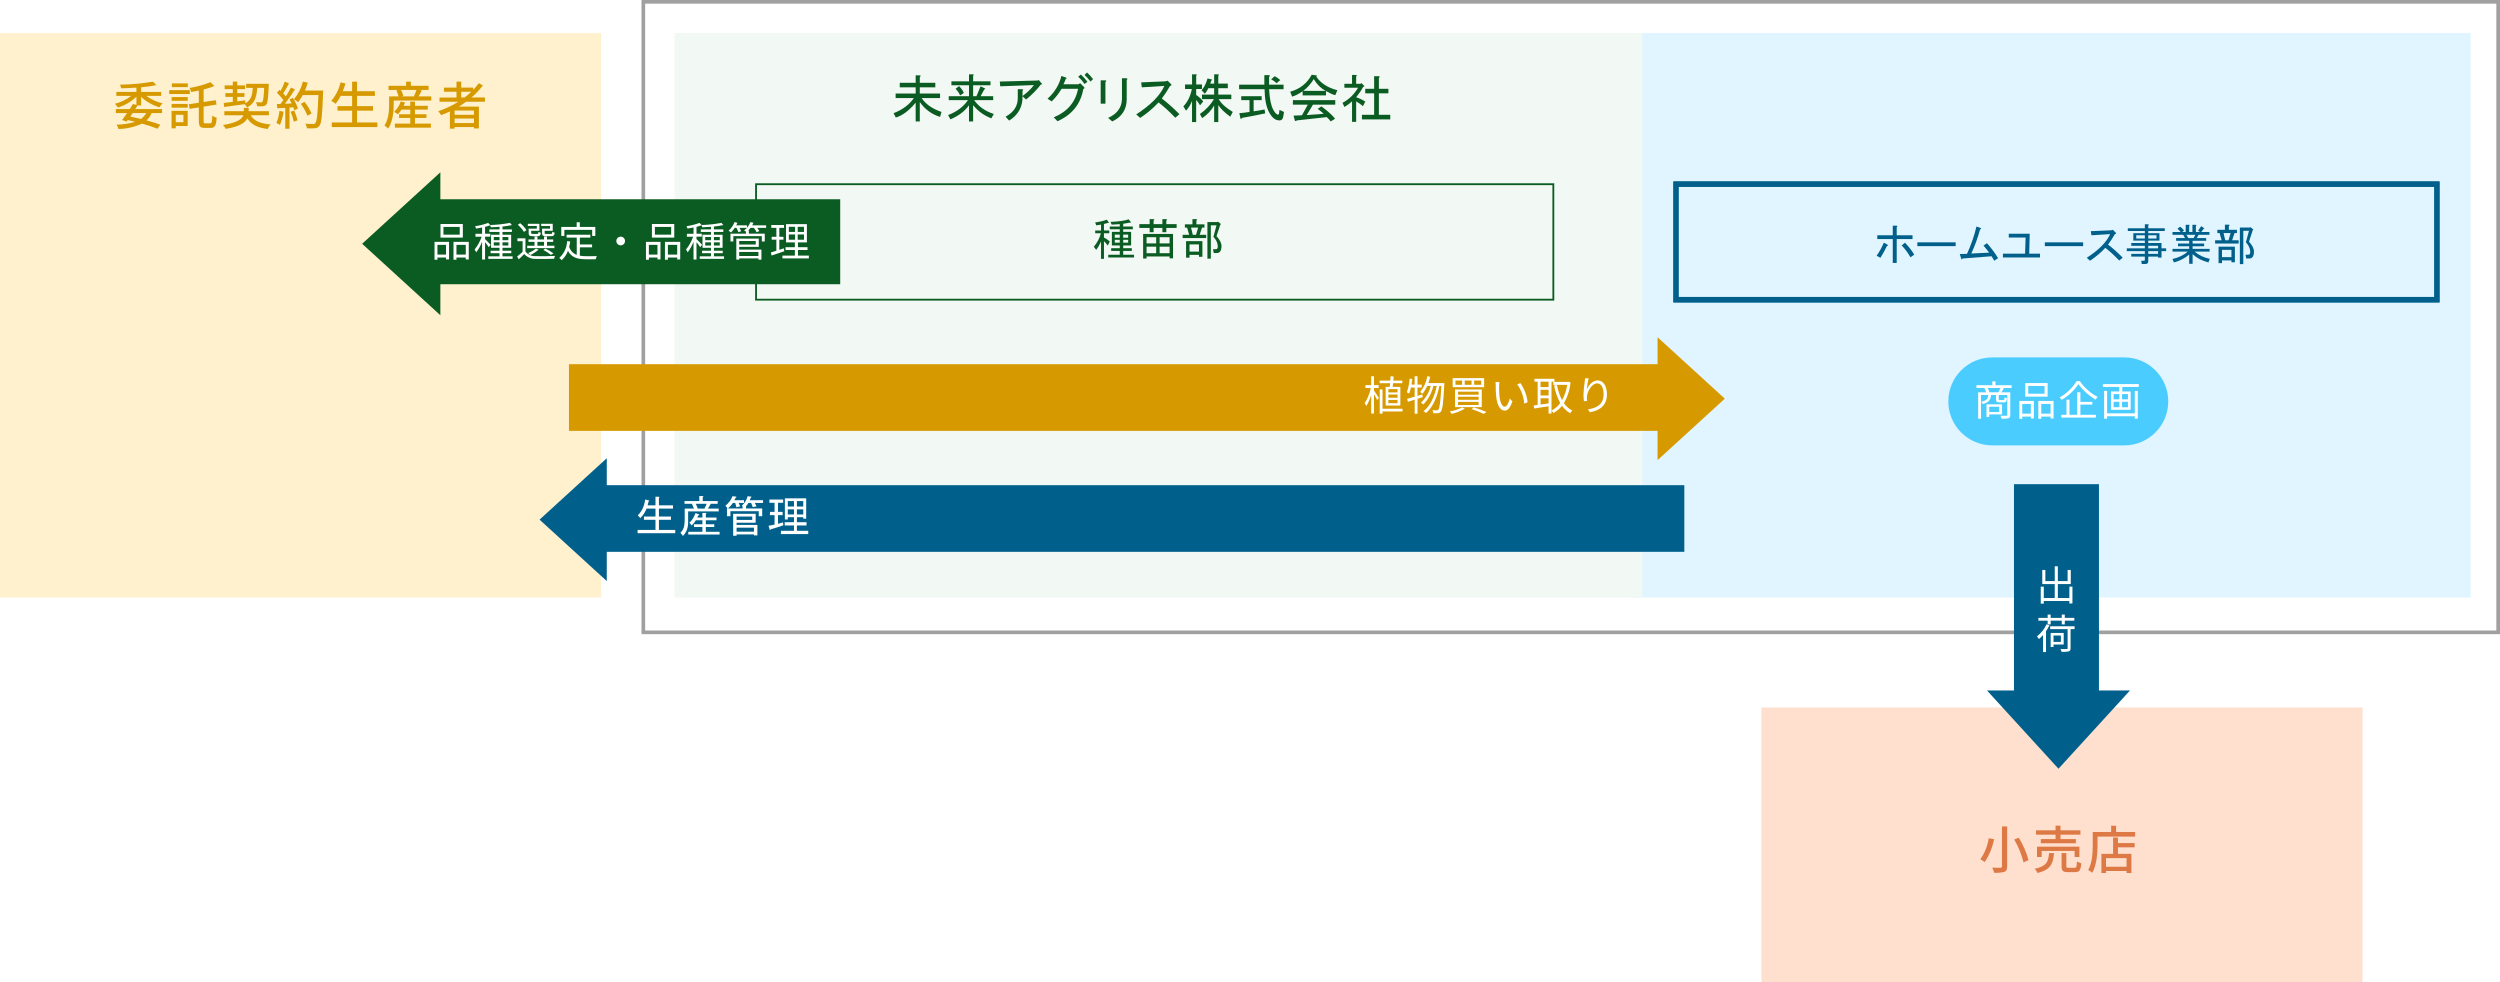 <?xml version="1.0" encoding="utf-8"?>
<!-- Generator: Adobe Illustrator 12.0.0, SVG Export Plug-In . SVG Version: 6.00 Build 51448)  -->
<!DOCTYPE svg PUBLIC "-//W3C//DTD SVG 1.1 Tiny//EN" "http://www.w3.org/Graphics/SVG/1.1/DTD/svg11-tiny.dtd">
<svg  version="1.1" baseProfile="tiny" id="レイヤー_1" xmlns="http://www.w3.org/2000/svg" xmlns:xlink="http://www.w3.org/1999/xlink" width="682" height="268"
	 viewBox="0 0 682 268" xml:space="preserve">
<path id="パス_57792" fill="#FFFFFF" d="M0,0h682v268H0V0z"/>
<path id="パス_57793" fill="#FFDFCE" d="M480.5,193h164v77h-164V193z"/>
<path id="パス_57794" fill="#DD7944" d="M546.142,225.464v10.892c0,0.271-0.109,0.354-0.393,0.365
	c-0.279,0.014-1.287,0.014-2.269-0.029c0.23,0.442,0.405,0.914,0.519,1.4c0.94,0.063,1.886-0.023,2.801-0.252
	c0.546-0.224,0.756-0.615,0.756-1.484v-10.892H546.142z M549.474,229.02c1.146,1.941,1.998,4.041,2.534,6.23l1.372-0.6
	c-0.585-2.166-1.486-4.231-2.676-6.133L549.474,229.02z M542.516,228.67c-0.3,2.066-1.081,4.032-2.279,5.74
	c0.416,0.221,0.813,0.473,1.188,0.756c1.264-1.884,2.135-4.002,2.563-6.23L542.516,228.67z M560.76,228.895h-4.031v1.147h9.573
	v-1.147h-4.2V227.7h5.437v-1.19H562.1v-1.26h-1.342v1.26h-5.334v1.19h5.334L560.76,228.895L560.76,228.895z M567.26,233.794v-2.828
	H555.7v2.828h1.262v-1.651h8.99v1.651H567.26z M558.98,232.716c-0.183,2.31-0.646,3.612-3.906,4.284
	c0.313,0.342,0.568,0.734,0.756,1.162c3.612-0.9,4.284-2.6,4.51-5.446H558.98z M564.328,236.734c-0.546,0-0.63-0.061-0.63-0.479
	v-3.542H562.4v3.559c0,1.289,0.346,1.649,1.771,1.649h1.893c1.218,0,1.565-0.487,1.708-2.424c-0.419-0.097-0.813-0.267-1.175-0.5
	c-0.071,1.521-0.155,1.731-0.646,1.731h-1.624V236.734L564.328,236.734z M580.12,236.439h-5.603v-2.34h5.603V236.439z
	 M577.768,228.488h-1.313v4.451h-3.19v5.209h1.263V237.6h5.6v0.547h1.315v-5.207h-3.67v-1.791h4.563v-1.162h-4.563L577.768,228.488
	L577.768,228.488z M577.268,226.977v-1.709h-1.348v1.709h-5.026v3.541c0,2-0.1,4.83-1.229,6.818c0.396,0.215,0.769,0.473,1.104,0.77
	c1.221-2.142,1.435-5.401,1.435-7.588v-2.3h10.259v-1.245L577.268,226.977z"/>
<g id="パス_57799" transform="translate(-7816 -14758)">
	<path fill="#FFFFFF" d="M8497.5,14930.5h-506v-172h506V14930.5z"/>
	<path fill="#A0A0A0" d="M7992,14759v171h505v-171H7992 M7991,14758h507v173h-507V14758z"/>
</g>
<path id="パス_57800" fill="#E0F5FF" d="M445,9h229v154H445V9z"/>
<path id="パス_57801" fill="#F2F8F4" d="M184,9h264v154H184V9z"/>
<path id="パス_57802" fill="#0B5C22" d="M204.259,36.492c-0.564,1.361-1.294,2.649-2.17,3.836l1.526,0.644
	c0.829-1.227,1.519-2.542,2.058-3.92c0.517-1.402,0.934-2.839,1.246-4.3c0.058-0.308,0.184-0.84,0.28-1.19l-1.582-0.322
	C205.392,33.042,204.935,34.807,204.259,36.492z M211.159,36.058c0.608,1.591,1.119,3.218,1.528,4.872l1.608-0.518
	c-0.378-1.33-1.119-3.514-1.666-4.844c-0.56-1.414-1.482-3.444-2.058-4.494l-1.442,0.476
	C209.905,33.007,210.584,34.512,211.159,36.058L211.159,36.058z M227.091,31.522c-0.339,0.109-0.692,0.162-1.05,0.154h-3.484
	c0.11-0.182,0.21-0.364,0.294-0.532c0.14-0.252,0.35-0.686,0.6-1.12l-1.68-0.518c-0.102,0.44-0.251,0.868-0.448,1.274
	c-0.924,1.896-2.32,3.521-4.056,4.72l1.26,0.91c1.283-0.966,2.392-2.146,3.273-3.488h4.342c-0.401,1.495-1.106,2.891-2.072,4.1
	c-1.316,1.582-3.02,2.797-4.941,3.53l1.262,1.106c1.925-0.861,3.613-2.172,4.928-3.822c1.066-1.425,1.887-3.02,2.422-4.718
	c0.108-0.299,0.239-0.589,0.392-0.868L227.091,31.522z M240.869,32.81v-1.6c0.001-0.398,0.029-0.796,0.084-1.19H239.4
	c0.048,0.395,0.071,0.792,0.07,1.19v1.6h-3.81v-1.582c-0.001-0.37,0.022-0.739,0.07-1.106h-1.54c0.046,0.367,0.069,0.736,0.07,1.106
	v1.582H233c-0.481-0.002-0.964-0.036-1.44-0.1v1.49c0.224-0.014,0.8-0.042,1.44-0.042h1.262v1.918
	c0.001,0.449-0.022,0.897-0.07,1.344h1.524c-0.014-0.2-0.056-0.8-0.056-1.344v-1.922h3.808V34.6c0,3.668-1.47,5-4.06,5.88
	l1.121,1.12c3.276-1.4,4.34-3.472,4.34-7.07v-0.378h1.231c0.644,0,1.146,0.014,1.372,0.042v-1.47
	c-0.46,0.062-0.924,0.09-1.388,0.084L240.869,32.81z M248.443,30.752l-1.022,1.092c1.24,0.874,2.406,1.848,3.486,2.912l1.106-1.148
	C250.898,32.566,249.704,31.611,248.443,30.752z M247.113,39.936l0.938,1.442c1.902-0.353,3.723-1.061,5.362-2.086
	c2.035-1.252,3.726-2.995,4.914-5.068l-0.854-1.524c-1.107,2.17-2.787,3.996-4.858,5.278
	C250.934,38.996,249.062,39.662,247.113,39.936z M268.463,33.986c1.352-0.871,2.604-1.885,3.737-3.024l-1.188-1.064
	c-1.047,1.231-2.278,2.29-3.654,3.136c-1.961,1.169-4.091,2.029-6.314,2.548l0.801,1.358c1.748-0.521,3.444-1.204,5.066-2.04v4.97
	c0,0.55-0.028,1.101-0.084,1.648h1.736c-0.077-0.547-0.11-1.1-0.102-1.652L268.463,33.986z M277.843,30.752l-1.021,1.092
	c1.24,0.874,2.406,1.848,3.486,2.912l1.104-1.148C280.298,32.566,279.104,31.611,277.843,30.752z M276.515,39.936l0.938,1.442
	c1.902-0.353,3.722-1.061,5.362-2.086c2.035-1.252,3.725-2.995,4.914-5.068l-0.854-1.524c-1.105,2.17-2.786,3.996-4.856,5.278
	C280.332,38.996,278.461,39.662,276.515,39.936z M300.607,31.466c-0.332,0.118-0.686,0.17-1.036,0.154h-3.486
	c0.094-0.159,0.178-0.323,0.252-0.49c0.168-0.35,0.364-0.714,0.588-1.106l-1.65-0.518c-0.088,0.385-0.215,0.761-0.378,1.12
	c-0.98,2.023-2.473,3.756-4.326,5.026l1.246,0.91c1.367-1.015,2.547-2.261,3.484-3.682h4.425c-0.331,1.271-0.88,2.474-1.624,3.556
	c-0.84-0.588-1.892-1.26-2.886-1.82l-0.924,1.05c1.008,0.616,2.06,1.316,2.856,1.9c-1.293,1.383-2.896,2.44-4.675,3.084l1.272,1.134
	c2.012-0.866,3.771-2.229,5.11-3.962c1.093-1.438,1.918-3.059,2.436-4.788c0.108-0.294,0.239-0.58,0.394-0.854L300.607,31.466z
	 M305.451,36.492c0.478-0.042,1.316-0.07,2.086-0.07h7.616c0.613,0,1.26,0.056,1.565,0.07v-1.736
	c-0.352,0.028-0.897,0.084-1.565,0.084h-7.616c-0.756,0-1.624-0.056-2.086-0.084V36.492z M326.929,33.286v-1.652
	c0.002-0.505,0.034-1.01,0.103-1.512h-1.769c0.104,0.493,0.155,0.996,0.152,1.5v1.666h-3.905c-0.473-0.002-0.941-0.032-1.413-0.088
	v1.54c0.479-0.044,0.96-0.063,1.44-0.056h3.878c0.11,2.58-1.405,4.953-3.794,5.938l1.372,1.022c2.548-1.362,4.08-4.073,3.936-6.958
	h3.458c0.488,0,1.104,0.014,1.356,0.042v-1.512c-0.446,0.053-0.896,0.076-1.344,0.07H326.929z M337.749,30.094l-0.8,1.2
	c0.868,0.49,2.366,1.484,3.08,2l0.826-1.2C340.2,31.62,338.617,30.584,337.749,30.094z M335.439,40.076l0.823,1.442
	c1.628-0.34,3.194-0.925,4.646-1.736c2.179-1.238,4.05-2.951,5.476-5.012l-0.854-1.484c-1.3,2.172-3.149,3.964-5.362,5.194
	C338.691,39.267,337.093,39.806,335.439,40.076z M335.621,33.276l-0.8,1.2c1.071,0.598,2.116,1.252,3.122,1.96l0.812-1.246
	c-0.653-0.462-2.255-1.456-3.134-1.918V33.276L335.621,33.276z M359.143,41.9c-0.016-0.224-0.025-0.616-0.025-0.84v-6.99
	c0-0.28,0-0.644,0.014-0.812c-0.198,0-0.63,0.014-0.952,0.014h-5.357c-0.438,0-1.246-0.014-1.568-0.056v1.358
	c0.294-0.014,1.134-0.042,1.568-0.042h4.938v2.044h-4.8c-0.49,0-1.05-0.028-1.372-0.042v1.33c0.312-0.028,0.882-0.028,1.388-0.028
	h4.786v2.212h-5.485c-0.396,0.002-0.785-0.017-1.181-0.056v1.386c0.238-0.014,0.759-0.042,1.181-0.042h5.483
	c0,0.21,0,0.434-0.014,0.56L359.143,41.9z M371.027,33.29v-1.656c0.003-0.505,0.036-1.01,0.1-1.512h-1.766
	c0.104,0.493,0.153,0.996,0.151,1.5v1.666h-3.903c-0.476-0.002-0.945-0.032-1.414-0.088v1.54c0.479-0.044,0.961-0.063,1.439-0.056
	h3.878c0.108,2.58-1.404,4.953-3.794,5.938l1.37,1.022c2.55-1.362,4.081-4.073,3.938-6.958h3.458c0.487,0,1.104,0.014,1.354,0.042
	v-1.512c-0.443,0.053-0.896,0.076-1.345,0.07L371.027,33.29z M379.693,41.462c1.206-1.026,2.072-2.392,2.489-3.92
	c0.343-1.928,0.484-3.885,0.437-5.842c0.004-0.375,0.023-0.749,0.07-1.12h-1.624c0.087,0.372,0.124,0.752,0.109,1.134
	c0.079,1.825-0.057,3.653-0.403,5.446c-0.396,1.343-1.224,2.518-2.354,3.34L379.693,41.462z M385.729,41.462
	c0.17-0.131,0.348-0.248,0.53-0.35c1.85-0.938,3.477-2.255,4.774-3.864l-0.854-1.2c-0.974,1.382-2.284,2.491-3.81,3.22v-7.6
	c-0.001-0.375,0.021-0.749,0.07-1.12h-1.624c0.048,0.372,0.073,0.746,0.084,1.12v8.142c-0.001,0.297-0.034,0.592-0.104,0.882
	L385.729,41.462z M399.713,42.372l1.064-0.5c-1.65-1.638-2.579-3.867-2.577-6.192c-0.001-2.324,0.927-4.551,2.576-6.188l-1.064-0.5
	c-1.786,1.765-2.784,4.176-2.771,6.688C396.926,38.193,397.926,40.606,399.713,42.372z M407.735,36.142
	c-0.252-0.406-1.316-2.086-1.694-2.6V33.1h1.694v-1.2h-1.694v-2.632h-1.272V31.9h-1.897v1.2h1.806
	c-0.368,1.793-1.087,3.496-2.11,5.012c0.26,0.41,0.476,0.846,0.645,1.3c0.68-1.085,1.207-2.258,1.568-3.486v6.18h1.271v-6.958
	c0.354,0.7,0.742,1.456,0.926,1.9L407.735,36.142z M415.407,36.366v-1.19h-3.094v-2.212h2.674v-1.19h-2.674v-2.506h-1.274v2.506
	h-1.2c0.126-0.532,0.238-1.078,0.322-1.652l-1.2-0.2c-0.144,1.509-0.613,2.969-1.38,4.278c0.362,0.191,0.709,0.411,1.036,0.658
	c0.369-0.59,0.66-1.226,0.868-1.89h1.554v2.212h-3.206v1.19h2.534c-0.735,1.637-1.901,3.044-3.374,4.07
	c0.333,0.296,0.625,0.635,0.868,1.008c1.354-1.066,2.439-2.432,3.178-3.99v4.648h1.274V37.36c0.596,1.468,1.452,2.816,2.531,3.976
	c0.271-0.383,0.593-0.727,0.951-1.022c-1.223-1.084-2.181-2.435-2.8-3.948H415.407z M418.501,28.988l-1.063,0.5
	c1.646,1.637,2.573,3.865,2.573,6.188c0.002,2.325-0.927,4.555-2.573,6.192l1.063,0.5c1.788-1.766,2.788-4.179,2.772-6.692
	C421.287,33.164,420.287,30.753,418.501,28.988L418.501,28.988z"/>
<g id="パス_57804" transform="translate(-7785 -14699)">
	<path fill="none" d="M7991,14749h218v32h-218V14749z"/>
	<path fill="#0B5C22" d="M7991.5,14749.5v31h217v-31H7991.5 M7991,14749h218v32h-218V14749z"/>
</g>
<g id="パス_57806" transform="translate(-7785 -14651)">
	<path fill="none" stroke="#00608B" d="M8242,14701h208v32h-208V14701z"/>
	<path fill="none" stroke="#00608B" d="M8242.478,14701.5v31h207.045v-31H8242.478 M8242,14701h208v32h-208V14701z"/>
</g>
<path id="パス_57817" fill="#FFF1CE" d="M0,9h164v154H0V9z"/>
<path id="パス_57821" fill="#D69A00" d="M39.89,30.85c-0.354,0.636-0.848,1.183-1.442,1.6c-0.952-0.238-1.932-0.462-2.912-0.658
	c0.21-0.308,0.42-0.616,0.63-0.938L39.89,30.85z M38.5,28.778v-2.352c1.423,1.324,3.135,2.297,5,2.842
	c0.24-0.393,0.527-0.755,0.854-1.078c-1.613-0.369-3.133-1.065-4.466-2.044h4.088v-1.064H38.5v-1.274
	c1.401-0.116,2.794-0.312,4.172-0.588l-0.95-0.938c-2.967,0.508-5.968,0.779-8.976,0.812c0.129,0.32,0.225,0.654,0.28,0.994
	c1.33-0.028,2.771-0.084,4.186-0.182v1.176H31.74v1.064h4.088c-1.331,1.02-2.854,1.758-4.479,2.17c0.31,0.305,0.577,0.648,0.8,1.022
	c1.896-0.578,3.631-1.589,5.066-2.954v2.24l-0.95-0.252c-0.252,0.434-0.562,0.91-0.868,1.386h-3.796v1.092h3.064
	c-0.476,0.7-0.952,1.358-1.344,1.876l1.2,0.462l0.322-0.434c0.686,0.154,1.356,0.308,2.028,0.476
	c-1.647,0.485-3.354,0.749-5.074,0.784c0.244,0.358,0.426,0.756,0.532,1.176c2.214-0.047,4.396-0.547,6.408-1.47
	c1.434,0.391,2.845,0.858,4.228,1.4l0.758-1.106c-0.994-0.378-2.312-0.784-3.752-1.176c0.604-0.555,1.08-1.232,1.398-1.988h2.842
	v-1.092h-7.32c0.21-0.336,0.42-0.672,0.614-0.98H38.5z M51.228,22.744h-4.34v1.022h4.34V22.744z M51.786,24.592H46.16v1.05h5.628
	L51.786,24.592z M50.036,31.312v2.016H47.95v-2.016H50.036z M51.2,30.248h-4.4v4.76h1.148v-0.63H51.2V30.248z M46.818,29.38h4.398
	v-1.022h-4.398V29.38z M46.818,27.49h4.398v-1.008h-4.398V27.49z M56.044,33.65c-0.434,0-0.5-0.084-0.5-0.686v-3.878l3.528-0.56
	l-0.224-1.2l-3.302,0.5V24.41c1.01-0.24,1.996-0.558,2.954-0.952l-1.104-1.036c-1.833,0.738-3.744,1.265-5.696,1.568
	c0.197,0.349,0.35,0.722,0.452,1.11c0.672-0.112,1.386-0.238,2.086-0.392v3.318l-2.716,0.42l0.21,1.246l2.506-0.392v3.65
	c0,1.526,0.35,1.946,1.624,1.946h1.61c1.16,0,1.5-0.7,1.638-2.772c-0.431-0.111-0.838-0.301-1.2-0.56
	c-0.06,1.694-0.144,2.086-0.55,2.086H56.044z M61.154,29.184c1.5-0.2,3.57-0.476,5.572-0.77c0.276,0.263,0.509,0.571,0.686,0.91
	C69.5,28.26,70,26.468,70.17,23.976h1.892c-0.112,2.534-0.268,3.542-0.478,3.794c-0.108,0.13-0.278,0.194-0.446,0.168
	c-0.238,0-0.758-0.014-1.33-0.056c0.2,0.336,0.32,0.715,0.35,1.106c0.509,0.032,1.019,0.027,1.526-0.014
	c0.373-0.008,0.725-0.176,0.966-0.462c0.364-0.448,0.518-1.708,0.658-5.124c0.014-0.154,0.014-0.518,0.014-0.518h-6.174v1.106h1.806
	c-0.112,1.96-0.462,3.346-2.03,4.214l-0.026-0.812l-2.17,0.266v-1.218h1.96V25.4h-1.96v-1.088h2.128V23.29h-2.128v-1.022h-1.22
	v1.022H61.28v1.022h2.226V25.4h-2.028v1.022h2.028V27.8c-0.938,0.112-1.792,0.21-2.478,0.28L61.154,29.184z M73.362,31.452v-1.12
	h-5.53v-0.91h-1.314v0.91H61.2v1.12h5.194c-0.368,0.98-1.644,2.048-5.563,2.648c0.299,0.313,0.554,0.667,0.756,1.05
	c3.71-0.574,5.266-1.68,5.88-2.842c1.064,1.678,2.786,2.546,5.572,2.882c0.196-0.453,0.46-0.874,0.784-1.246
	c-2.786-0.21-4.536-0.952-5.432-2.492H73.362z M76.218,30.252c-0.084,1.136-0.362,2.249-0.824,3.29
	c0.341,0.149,0.669,0.327,0.979,0.532c0.493-1.152,0.818-2.368,0.966-3.612L76.218,30.252z M79.284,30.49
	c0.372,0.871,0.663,1.775,0.868,2.7l1.021-0.364c-0.219-0.918-0.522-1.813-0.908-2.674L79.284,30.49z M78.978,27.13
	c0.215,0.354,0.411,0.718,0.588,1.092L77.73,28.3c0.924-1.176,1.944-2.674,2.729-3.92l-1.092-0.5c-0.422,0.832-0.89,1.64-1.4,2.42
	c-0.198-0.252-0.434-0.532-0.698-0.812c0.5-0.77,1.063-1.834,1.566-2.744L77.7,22.268c-0.316,0.875-0.704,1.721-1.16,2.532
	c-0.1-0.1-0.21-0.2-0.322-0.294l-0.672,0.812c0.648,0.603,1.239,1.264,1.766,1.976c-0.268,0.378-0.532,0.742-0.784,1.05
	l-0.994,0.042l0.1,1.162l2.186-0.126v5.7h1.162v-5.784l1.05-0.07c0.1,0.27,0.184,0.546,0.252,0.826l0.994-0.49
	c-0.331-1.021-0.793-1.995-1.374-2.898L78.978,27.13z M83.19,24.69c0.3-0.693,0.558-1.403,0.77-2.128l-1.33-0.308
	c-0.433,1.773-1.271,3.422-2.448,4.816c0.396,0.243,0.774,0.515,1.134,0.812c0.491-0.603,0.918-1.254,1.272-1.946h4.271
	c-0.184,5.082-0.406,7.21-0.858,7.658c-0.147,0.173-0.375,0.257-0.6,0.224c-0.352,0-1.176,0-2.102-0.084
	c0.237,0.381,0.382,0.813,0.422,1.26c0.718,0.049,1.438,0.049,2.154,0c0.504-0.009,0.975-0.259,1.264-0.672
	c0.572-0.7,0.782-2.828,0.992-8.988c0.016-0.168,0.028-0.644,0.028-0.644H83.19z M85,30.948c-0.495-1.137-1.142-2.201-1.922-3.164
	l-1.021,0.546c0.747,0.997,1.358,2.089,1.818,3.248L85,30.948z M97.4,33.412v-3.22h4.354v-1.246H97.4v-2.8h4.872v-1.274H97.4v-2.6
	h-1.344v2.6h-2.534c0.266-0.672,0.518-1.386,0.728-2.1l-1.344-0.308c-0.431,1.866-1.3,3.604-2.534,5.068
	c0.419,0.227,0.816,0.489,1.19,0.784c0.538-0.672,1.002-1.399,1.386-2.17h3.108v2.8h-3.99v1.246h3.99v3.22h-5.544v1.26h12.432v-1.26
	H97.4z M113.206,32.18h3.136v-1.008h-3.136V29.9h3.5v-1.038h-3.5v-1.148h-1.288v1.148h-1.806c0.14-0.294,0.266-0.588,0.378-0.9
	l-1.162-0.28c-0.361,1.073-0.976,2.043-1.792,2.828c0.353,0.2,0.688,0.424,1.008,0.672c0.373-0.394,0.706-0.823,0.994-1.282h2.38
	v1.274h-3.052v1.006h3.052v1.54h-4.2v1.106h9.828V33.72h-4.34V32.18z M113.602,24.536c-0.184,0.584-0.407,1.155-0.672,1.708
	l0.152,0.056h-3.516l0.462-0.14c-0.135-0.57-0.353-1.117-0.646-1.624H113.602z M114.172,26.3c0.268-0.462,0.574-1.036,0.91-1.6
	l-0.546-0.168h2.38v-1.12h-4.83v-1.134h-1.3v1.134h-4.8v1.12h2.7l-0.562,0.154c0.271,0.511,0.477,1.053,0.614,1.614h-1.89v0.014
	h-0.7V28.5c0,1.652-0.126,4.046-1.274,5.754c0.377,0.228,0.722,0.505,1.022,0.826c1.26-1.862,1.512-4.69,1.512-6.566v-1.08h10.248
	V26.3H114.172z M125.82,26.594v-1.568h2.744c-0.579,0.559-1.191,1.083-1.834,1.568H125.82z M129.292,31.312h-5.276V30.15h5.276
	V31.312z M124.016,33.566v-1.232h5.276v1.232H124.016z M132.3,27.756v-1.162h-3.666c1.151-0.979,2.189-2.088,3.096-3.3l-1.12-0.588
	c-0.462,0.64-0.972,1.244-1.526,1.806v-0.616h-3.262v-1.638h-1.288v1.638h-3.416v1.134h3.416v1.568H119.9v1.162h5.124
	c-1.715,1.076-3.553,1.941-5.476,2.576c0.302,0.333,0.568,0.694,0.802,1.078c0.8-0.308,1.6-0.644,2.38-1.008v4.7h1.288v-0.434h5.276
	v0.378h1.346v-5.978h-5.44c0.672-0.42,1.33-0.84,1.96-1.316H132.3z"/>
<path id="パス_57818" fill="#0B5C22" d="M98.789,66.5L120.132,47v39L98.789,66.5z"/>
<path id="パス_57819" fill="#0B5C22" d="M229.21,54.358v23.179H116.834V54.358H229.21z"/>
<path id="パス_57820" fill="#FFFFFF" d="M125.419,64.019h-4.449V61.9h4.449V64.019z M126.259,61.107h-6.093v3.707h6.093V61.107z
	 M121.674,66.8v2.651h-2.341V66.8H121.674z M118.538,70.862h0.8v-0.6h2.342v0.5h0.817V65.99h-3.954L118.538,70.862z M124.521,69.451
	V66.8h2.542v2.651H124.521z M123.713,65.99v4.872h0.808v-0.6h2.542v0.522h0.816V65.99H123.713z M134.7,66.976V66.1h1.568v0.874
	L134.7,66.976z M134.7,64.658h1.568v0.862H134.7V64.658z M138.676,64.658v0.862h-1.6v-0.862H138.676z M138.676,66.976h-1.6V66.1h1.6
	V66.976z M137.076,69.933V69.07h2.4V68.4h-2.4v-0.8h2.363v-3.57h-2.363v-0.762h2.564v-0.683h-2.564V61.8
	c0.866-0.08,1.728-0.214,2.576-0.4l-0.526-0.6c-1.776,0.338-3.578,0.533-5.387,0.582l-0.571-0.571
	c-1.149,0.431-2.345,0.732-3.562,0.9c0.116,0.203,0.203,0.422,0.258,0.65c0.525-0.078,1.1-0.168,1.658-0.291v1.714h-1.814v0.8h1.691
	c-0.438,1.266-1.09,2.447-1.931,3.49c0.174,0.239,0.322,0.494,0.447,0.762c0.667-0.887,1.205-1.863,1.602-2.9v4.87h0.806v-4.748
	c0.369,0.434,0.706,0.895,1.008,1.378l0.516-0.65c-0.225-0.258-1.177-1.254-1.522-1.557v-0.661h1.445v-0.8h-1.445V61.88
	c0.479-0.109,0.945-0.255,1.399-0.437c0.081,0.178,0.134,0.367,0.156,0.56c0.75-0.022,1.579-0.056,2.387-0.123v0.706H133.5v0.683
	h2.767v0.762h-2.308V67.6h2.308v0.8h-2.431v0.67h2.431v0.862h-3.059v0.684h6.63v-0.683H137.076z M150.046,62.384h-2.173v1.187
	c0,0.683,0.235,0.862,1.086,0.862h1.445c0.6,0,0.829-0.2,0.907-0.963c-0.227-0.044-0.441-0.127-0.64-0.246
	c-0.021,0.515-0.09,0.594-0.356,0.594h-1.288c-0.381,0-0.448-0.034-0.448-0.258v-0.594h2.206v-1.915h-3.146v0.594h2.407V62.384z
	 M146.44,62.384h-2.223v1.187c0,0.683,0.226,0.862,1.064,0.862h1.366c0.582,0,0.806-0.19,0.885-0.93
	c-0.223-0.042-0.435-0.126-0.627-0.246c-0.034,0.493-0.09,0.56-0.358,0.56h-1.199c-0.369,0-0.438-0.034-0.438-0.246v-0.6h2.229
	v-1.92h-3.146v0.594h2.442L146.44,62.384z M146.608,65.984h1.811v1.053h-1.813L146.608,65.984z M151.245,67.037h-2.025v-1.058h1.69
	v-0.65h-1.69v-0.806h-0.801v0.806h-1.813v-0.806h-0.786v0.806h-1.646v0.65h1.646v1.053h-2v0.65h7.426L151.245,67.037L151.245,67.037
	z M150.978,69.12c-0.689-0.514-1.431-0.957-2.209-1.32l-0.538,0.392c0.731,0.366,1.42,0.815,2.05,1.338L150.978,69.12z
	 M146.194,67.82c-0.641,0.514-1.359,0.922-2.128,1.21c0.216,0.162,0.415,0.346,0.594,0.549c0.828-0.385,1.595-0.89,2.274-1.5
	L146.194,67.82z M143.619,62.776c-0.468-0.721-1.051-1.36-1.725-1.893l-0.64,0.437c0.66,0.552,1.229,1.207,1.682,1.938
	L143.619,62.776z M143.339,65.016h-2.184V65.8h1.411v2.89c-0.476,0.459-0.976,0.889-1.5,1.288l0.459,0.762
	c0.524-0.482,1.019-0.963,1.478-1.434c0.805,0.886,1.959,1.37,3.154,1.321c1.277,0.045,3.718,0.022,5-0.034
	c0.049-0.272,0.136-0.536,0.258-0.784c-1.366,0.09-4,0.123-5.264,0.067c-1.088,0.064-2.139-0.409-2.813-1.266L143.339,65.016
	L143.339,65.016z M153.953,62.7h7.594v1.658h0.853v-2.444h-4.224v-1.277h-0.86v1.277h-4.195v2.442h0.829L153.953,62.7z
	 M158.188,67.471h3.332v-0.784h-3.339v-1.861h2.855v-0.784h-6.468v0.784h2.766v4.7c-0.984-0.368-1.746-1.169-2.061-2.173
	c0.121-0.487,0.214-0.98,0.279-1.478l-0.852-0.09c-0.056,1.756-0.829,3.414-2.139,4.585c0.246,0.171,0.471,0.371,0.672,0.594
	c0.771-0.686,1.355-1.557,1.7-2.531c1.021,1.881,2.683,2.295,4.981,2.295h2.59c0.063-0.299,0.174-0.586,0.325-0.851
	c-0.5,0.011-2.5,0.011-2.878,0.011c-0.593,0.009-1.186-0.036-1.77-0.134L158.188,67.471z M168.133,65.746
	c-0.002,0.652,0.525,1.183,1.179,1.185c0.003,0,0.006,0,0.009,0c0.652,0.003,1.184-0.523,1.187-1.175c0-0.004,0-0.008,0-0.012
	c0.005-0.652-0.521-1.184-1.175-1.187c-0.004,0-0.008,0-0.012,0c-0.652-0.003-1.184,0.522-1.188,1.175c0,0.004,0,0.008,0,0.012
	V65.746z M183.096,64.019h-4.445V61.9h4.445V64.019z M183.937,61.107h-6.095v3.707h6.095V61.107z M179.354,66.8v2.651h-2.342V66.8
	H179.354z M176.22,70.862h0.801v-0.6h2.341v0.5h0.817V65.99h-3.959V70.862z M182.199,69.451V66.8h2.542v2.651H182.199z
	 M181.395,65.99v4.872h0.806v-0.6h2.542v0.522h0.818V65.99H181.395z M192.38,66.976V66.1h1.568v0.874L192.38,66.976z M192.38,64.658
	h1.568v0.862h-1.568V64.658z M196.356,64.658v0.862h-1.602v-0.862H196.356z M196.356,66.976h-1.602V66.1h1.602V66.976z
	 M194.756,69.933V69.07h2.4V68.4h-2.4v-0.8h2.363v-3.57h-2.365v-0.762h2.565v-0.683h-2.565V61.8c0.866-0.08,1.728-0.214,2.576-0.4
	l-0.525-0.6c-1.776,0.338-3.578,0.533-5.388,0.582l-0.571-0.582c-1.15,0.431-2.346,0.732-3.563,0.9
	c0.116,0.203,0.203,0.422,0.258,0.65c0.526-0.078,1.101-0.168,1.658-0.291v1.714h-1.813v0.8h1.69
	c-0.435,1.27-1.087,2.455-1.927,3.501c0.173,0.239,0.322,0.494,0.447,0.762c0.667-0.887,1.206-1.863,1.601-2.9v4.87h0.806v-4.748
	c0.37,0.434,0.707,0.895,1.009,1.378l0.516-0.65c-0.225-0.258-1.176-1.254-1.523-1.557v-0.661h1.445v-0.8h-1.443V61.88
	c0.479-0.109,0.945-0.255,1.4-0.437c0.08,0.178,0.133,0.367,0.157,0.56c0.75-0.022,1.578-0.056,2.386-0.123v0.706h-2.768v0.683
	h2.767v0.762h-2.307V67.6h2.308v0.8h-2.429v0.67h2.43v0.862h-3.06v0.684h6.63v-0.683H194.756z M206.897,68.733v1.11h-5.244v-1.109
	L206.897,68.733z M206.169,65.743v0.963h-4.516v-0.963H206.169z M201.655,67.343h5.342v-2.249h-6.128v5.724h0.784v-0.325h5.242
	v0.336h0.822v-2.744h-6.068L201.655,67.343z M209.002,61.474h-3.809c0.131-0.223,0.247-0.455,0.347-0.694l-0.8-0.2
	c-0.231,0.566-0.558,1.088-0.963,1.546v-0.65h-2.931c0.123-0.224,0.225-0.459,0.324-0.683l-0.783-0.213
	c-0.35,0.9-0.905,1.706-1.624,2.352c0.232,0.147,0.453,0.312,0.66,0.493c0.386-0.383,0.728-0.808,1.021-1.265h0.459
	c0.215,0.375,0.396,0.768,0.538,1.176l0.738-0.258c-0.123-0.318-0.273-0.625-0.447-0.918h2.016c-0.225,0.253-0.477,0.482-0.75,0.683
	c0.174,0.102,0.339,0.218,0.493,0.347v0.56h-4.223v2.117h0.782v-1.445h7.773v1.445h0.806V63.75h-4.346v-0.862h-0.146
	c0.221-0.23,0.426-0.473,0.615-0.728h0.9c0.302,0.36,0.554,0.759,0.75,1.187l0.728-0.3c-0.155-0.313-0.344-0.609-0.56-0.885H209
	v-0.688H209.002z M213.819,67.749l-1.222,0.4v-2.763h1.132V64.6h-1.134v-2.43h1.287v-0.784h-3.472v0.784h1.389v2.43h-1.28v0.784
	h1.275V68.4c-0.569,0.19-1.086,0.347-1.5,0.47l0.19,0.84c1-0.325,2.272-0.762,3.472-1.165L213.819,67.749z M215.197,63.963h1.7V65.4
	h-1.7V63.963z M215.197,61.869h1.7v1.411h-1.7V61.869z M219.327,63.28h-1.714v-1.411h1.714V63.28z M219.327,65.397h-1.714v-1.434
	h1.714V65.397z M217.682,69.731V68.2h2.609v-0.762h-2.609v-1.31h2.438v-4.987h-5.689v4.984h2.407v1.31h-2.539V68.2h2.542v1.531
	h-3.398v0.762h7.209v-0.762H217.682z"/>
<path id="パス_57814" fill="#D69A00" d="M470.529,108.759l-18.342,16.759V92L470.529,108.759z"/>
<path id="パス_57815" fill="#D69A00" d="M454.484,99.358v18.181H155.214V99.358H454.484z"/>
<path id="パス_57816" fill="#FFFFFF" d="M374.825,105.84h1.274v-0.784h-1.274v-2.408h-0.773v2.408h-1.557v0.784h1.467
	c-0.304,1.486-0.88,2.902-1.698,4.178c0.182,0.227,0.338,0.471,0.473,0.728c0.568-0.93,1.017-1.932,1.318-2.979v5.051h0.772v-5.276
	c0.325,0.56,0.706,1.243,0.862,1.6l0.47-0.616c-0.179-0.3-1.009-1.534-1.333-1.971L374.825,105.84z M381.254,107.04h-2.509v-0.885
	h2.509V107.04z M381.254,108.507h-2.509v-0.874h2.509V108.507z M381.254,109.997h-2.509v-0.887h2.509V109.997z M378.006,105.539
	v5.085h4.012v-5.086h-2.104c0.034-0.3,0.065-0.65,0.112-1h2.526v-0.717h-2.463c0.034-0.381,0.067-0.762,0.104-1.12l-0.844-0.056
	c-0.012,0.358-0.045,0.773-0.063,1.176h-2.912v0.717h2.851c-0.031,0.358-0.064,0.694-0.102,1L378.006,105.539z M382.605,111.509
	h-5.453v-5.288h-0.766v6.619h0.766v-0.6h5.453V111.509z M388.105,108.339l-0.111-0.739l-1.301,0.4v-2.283h1.152v-0.807h-1.152
	v-2.273h-0.774v2.273h-0.86c0.078-0.493,0.155-1.008,0.215-1.512l-0.729-0.123c-0.072,1.272-0.333,2.527-0.77,3.725
	c0.225,0.103,0.438,0.227,0.639,0.37c0.218-0.535,0.383-1.091,0.492-1.658h1.016v2.5c-0.783,0.246-1.5,0.437-2.07,0.594l0.227,0.8
	c0.549-0.168,1.188-0.37,1.848-0.571v3.827h0.773v-4.076L388.105,108.339z M393.236,104.497v0.011h-3.584
	c0.203-0.563,0.367-1.14,0.5-1.725l-0.766-0.157c-0.282,1.575-0.957,3.053-1.959,4.3c0.227,0.146,0.438,0.307,0.641,0.482
	c0.521-0.648,0.951-1.364,1.281-2.128h0.969c-0.441,1.758-1.379,3.352-2.699,4.592c0.242,0.126,0.466,0.289,0.66,0.482
	c1.355-1.413,2.308-3.166,2.752-5.074h0.918c-0.582,2.811-1.792,5.566-3.631,6.888c0.259,0.126,0.49,0.295,0.691,0.5
	c1.858-1.478,3.092-4.458,3.65-7.392h0.538c-0.226,4.435-0.472,6.093-0.829,6.485c-0.1,0.13-0.253,0.202-0.414,0.19
	c-0.227,0-0.672-0.011-1.176-0.056c0.144,0.251,0.224,0.533,0.234,0.822c0.424,0.04,0.854,0.04,1.274,0
	c0.313-0.008,0.601-0.167,0.771-0.426c0.449-0.56,0.692-2.3,0.939-7.37c0.014-0.1,0.014-0.414,0.014-0.414L393.236,104.497z
	 M402.15,103.814h1.929v1.165h-1.927L402.15,103.814z M399.575,103.814h1.87v1.165h-1.87V103.814z M397.044,103.814h1.813v1.165
	h-1.813V103.814z M396.282,103.153v2.475h8.59v-2.476L396.282,103.153z M397.76,108.238h5.604v0.829h-5.604V108.238z
	 M397.76,109.627h5.604v0.851h-5.604V109.627z M397.76,106.838h5.604v0.84h-5.604V106.838z M396.932,106.256v4.814h7.291v-4.816
	L396.932,106.256z M401.458,111.619c1.125,0.353,2.228,0.78,3.293,1.281l0.771-0.508c-0.838-0.37-2.217-0.862-3.472-1.266
	L401.458,111.619z M398.85,111.149c-1.063,0.523-2.191,0.896-3.356,1.109c0.212,0.204,0.407,0.425,0.582,0.661
	c1.229-0.328,2.411-0.802,3.524-1.412L398.85,111.149z M409.041,104.227l-1.076-0.027c0.053,0.326,0.073,0.656,0.067,0.986
	c-0.009,0.979,0.032,1.958,0.122,2.934c0.301,2.856,1.311,3.9,2.342,3.9c0.762,0,1.436-0.638,2.094-2.509l-0.706-0.8
	c-0.291,1.1-0.8,2.24-1.364,2.24c-0.781,0-1.312-1.21-1.488-3.058c-0.077-0.907-0.09-1.915-0.077-2.61
	C408.958,104.929,408.988,104.577,409.041,104.227z M414.787,104.527l-0.885,0.3c1.097,1.555,1.754,3.376,1.9,5.273l0.932-0.37
	c-0.219-1.866-0.887-3.651-1.948-5.2L414.787,104.527z M420.266,108.649h2.187v1.391c-0.75,0.1-1.5,0.213-2.187,0.314V108.649z
	 M422.448,104.113v1.478h-2.188v-1.476L422.448,104.113z M420.264,106.344h2.188v1.546h-2.188V106.344z M427.9,104.138l-0.156,0.034
	h-4v0.818h3.773c-0.197,1.462-0.666,2.875-1.379,4.166c-0.679-1.296-1.146-2.691-1.391-4.133l-0.784,0.134
	c0.293,1.674,0.857,3.29,1.673,4.782c-0.615,0.87-1.438,1.577-2.388,2.061v-7.885h0.801v-0.773h-5.444v0.773h0.871v6.35
	c-0.397,0.056-0.764,0.1-1.086,0.134l0.137,0.84c1.072-0.168,2.509-0.392,3.92-0.616v1.995h0.806v-0.8
	c0.209,0.19,0.392,0.409,0.538,0.65c0.9-0.497,1.691-1.169,2.328-1.978c0.589,0.827,1.345,1.521,2.219,2.038
	c0.161-0.264,0.361-0.502,0.596-0.706c-0.925-0.489-1.713-1.197-2.302-2.061c1.017-1.728,1.629-3.66,1.802-5.656L427.9,104.138z
	 M432.4,103.186c-0.014,0.28-0.045,0.6-0.092,0.952c-0.186,1.179-0.295,2.369-0.332,3.562c0,0.584,0.041,1.168,0.123,1.747
	l0.859-0.056c-0.072-0.448-0.081-0.905-0.021-1.355c0.136-1.445,1.411-3.45,2.775-3.45c1.154,0,1.747,1.254,1.747,2.99
	c0,2.778-1.882,3.741-4.256,4.088l0.518,0.806c2.73-0.493,4.656-1.848,4.656-4.906c0-2.318-1.053-3.786-2.52-3.786
	c-1.4,0-2.543,1.366-2.99,2.5c0.095-1.031,0.268-2.053,0.516-3.058L432.4,103.186z"/>
<path id="パス_57814_1_" fill="#00608B" d="M165.529,125v33.518l-18.342-16.759L165.529,125z"/>
<path id="パス_57815_1_" fill="#00608B" d="M459.484,132.357v18.182H160.214v-18.182H459.484z"/>
<rect x="192.167" y="27" fill="#F2F8F4" width="235.001" height="19.333"/>
<g>
	<path fill="#0B5C22" d="M243.762,30.875c2.442-0.939,4.285-2.312,5.525-4.116h-4.962v-1.241h5.47v-1.691h-4.342v-1.241h4.342v-2.03
		h1.071c0.375,0.076,0.396,0.226,0.056,0.451v1.579h4.229v1.241h-4.229v1.691h5.526v1.241h-5.019
		c1.09,1.655,2.894,2.914,5.412,3.778l-0.395,1.354c-2.293-0.714-4.136-2.067-5.526-4.06v5.301h-1.127v-5.131
		c-1.805,2.181-3.608,3.534-5.414,4.06L243.762,30.875z"/>
	<path fill="#0B5C22" d="M264.062,27.322h-5.244v-1.071h5.526v-2.989h-4.794v-1.071h4.794v-1.917h1.07
		c0.3,0.038,0.319,0.151,0.057,0.338v1.579h4.736v1.071h-4.736v2.989h0.901l1.128-2.707l1.185,0.564
		c0.149,0.151,0.093,0.245-0.169,0.282l-1.016,1.861h3.439v1.071h-5.188c1.203,1.729,2.988,2.988,5.357,3.778l-0.677,1.184
		c-2.03-0.789-3.686-1.992-4.962-3.609v4.455h-1.128v-4.398c-1.166,1.617-2.856,2.895-5.074,3.834l-0.62-1.184
		C261.017,30.48,262.82,29.126,264.062,27.322z M261.637,23.488c0.601,0.602,1.033,1.222,1.297,1.861l-1.016,0.677
		c-0.301-0.677-0.715-1.278-1.241-1.805L261.637,23.488z"/>
	<path fill="#0B5C22" d="M278.947,26.251c0.075,2.857-1.147,5.075-3.665,6.654l-0.959-1.071c2.218-1.203,3.327-2.895,3.327-5.075
		v-2.425h1.184c0.338,0.038,0.375,0.169,0.113,0.395v1.466c1.354-1.015,2.387-2.011,3.102-2.988l-9.19,0.338l-0.113-1.297
		l10.263-0.282l0.396-0.113l0.846,1.015c0.113,0.15,0.02,0.207-0.282,0.169c-1.128,1.466-2.48,2.839-4.06,4.116L278.947,26.251z"/>
	<path fill="#0B5C22" d="M288.478,33.074l-1.016-1.071c3.685-1.503,5.901-4.097,6.654-7.782h-4.511
		c-0.865,1.429-1.769,2.576-2.707,3.44l-1.128-0.733c1.955-1.766,3.214-3.834,3.777-6.203l1.298,0.451
		c0.226,0.113,0.188,0.226-0.113,0.338c-0.151,0.489-0.358,0.978-0.62,1.466h4.06l0.509-0.282l1.015,1.015
		c0.263,0.263,0.207,0.451-0.169,0.564C294.812,28.375,292.461,31.307,288.478,33.074z M294.116,20.95l0.733-0.62
		c0.639,0.564,1.24,1.222,1.805,1.974l-0.79,0.62C295.263,22.06,294.681,21.401,294.116,20.95z M295.864,20.443l0.677-0.677
		c0.563,0.527,1.108,1.128,1.636,1.805l-0.678,0.676C296.897,21.496,296.353,20.894,295.864,20.443z"/>
	<path fill="#0B5C22" d="M301.56,28.281h-1.297v-6.372h1.24c0.375,0.038,0.396,0.189,0.057,0.451V28.281z M307.367,27.04
		c0,2.82-1.316,4.85-3.947,6.09l-1.128-0.959c2.481-1.127,3.74-2.856,3.778-5.188v-5.639h1.184c0.375,0.076,0.413,0.226,0.113,0.451
		V27.04L307.367,27.04z"/>
	<path fill="#0B5C22" d="M321.746,31.157l-1.128,0.958c-1.579-1.654-3.104-3.045-4.566-4.173c-1.467,1.579-3.14,2.989-5.02,4.229
		l-1.071-0.958c3.984-2.594,6.541-5.188,7.669-7.782l-6.146,0.395l-0.169-1.354l6.542-0.282l0.676-0.169l0.899,0.902
		c0.266,0.264,0.188,0.433-0.227,0.507c-0.714,1.241-1.466,2.388-2.255,3.44C318.569,28.112,320.167,29.541,321.746,31.157z"/>
	<path fill="#0B5C22" d="M326.313,33.299h-1.127v-5.751c-0.376,0.978-0.922,1.861-1.636,2.65l-0.729-1.185
		c1.165-1.203,1.936-2.781,2.312-4.736h-1.858v-1.241h1.918v-2.763h1.067c0.301,0.076,0.319,0.189,0.06,0.338v2.425h1.577v1.241
		h-1.577v1.635c0.752,0.489,1.391,1.071,1.917,1.748l-0.85,1.071c-0.415-0.677-0.771-1.165-1.068-1.466L326.313,33.299
		L326.313,33.299z M332.348,22.811h2.597v1.241h-2.597V25.8h3.556v1.24h-3.44c0.678,1.204,1.954,2.369,3.834,3.496l-0.677,1.297
		c-1.466-1.052-2.56-2.105-3.271-3.158v4.624h-1.128v-4.511c-0.789,1.354-1.881,2.5-3.271,3.44l-0.62-1.128
		c1.616-1.127,2.896-2.481,3.834-4.06h-3.271V25.8h3.327v-1.748h-1.579c-0.227,0.527-0.545,1.034-0.958,1.522l-0.899-0.958
		c0.677-0.714,1.221-1.785,1.635-3.214l1.128,0.282c0.229,0.113,0.188,0.208-0.112,0.282l-0.279,0.846h1.067v-2.538h1.072
		c0.3,0.038,0.319,0.151,0.057,0.338L332.348,22.811L332.348,22.811z"/>
	<path fill="#0B5C22" d="M348.644,31.27c0.149,0,0.244-0.113,0.281-0.338l0.112-0.958l1.241,0.563l-0.229,1.354
		c-0.11,0.639-0.451,0.958-1.017,0.958c-1.127,0-2.086-0.771-2.875-2.312c-0.752-1.466-1.146-3.533-1.187-6.203h-6.938v-1.24h6.88
		V20.5h1.24c0.375,0.076,0.396,0.226,0.057,0.451v2.143h3.947v1.24h-3.947c0.149,2.632,0.525,4.493,1.128,5.583
		C347.834,30.818,348.269,31.27,348.644,31.27z M345.146,30.931c-2.105,0.451-4.229,0.865-6.372,1.24
		c-0.076,0.338-0.207,0.375-0.396,0.113l-0.281-1.41c0.938-0.075,1.86-0.188,2.766-0.338v-3.214h-2.255v-1.071h5.58v1.071h-2.196
		v3.045c0.861-0.113,1.857-0.282,2.986-0.507L345.146,30.931z M347.74,20.781c0.524,0.263,1.034,0.62,1.521,1.071l-1.017,0.846
		c-0.376-0.375-0.865-0.733-1.466-1.071L347.74,20.781z"/>
	<path fill="#0B5C22" d="M364.264,25.969c-0.64-0.15-1.483-0.526-2.537-1.127v1.184h-6.37v-1.128
		c-1.018,0.714-1.977,1.204-2.875,1.466l-0.51-1.354c2.63-0.714,4.585-2.255,5.863-4.624l1.188,0.169
		c0.301,0.038,0.314,0.15,0.057,0.338c1.203,1.804,3.119,3.045,5.752,3.722L364.264,25.969z M361.95,31.946l-8.176,0.902
		c-0.188,0.188-0.357,0.226-0.51,0.113l-0.396-1.41l2.313-0.113l1.578-2.876h-4.06v-1.24h11.561v1.24h-6.091l-1.688,2.82
		l4.622-0.338c-0.487-0.451-1.032-0.902-1.637-1.354l1.019-0.677c1.805,1.354,3.045,2.481,3.721,3.383l-1.184,0.733
		C362.723,32.716,362.364,32.321,361.95,31.946z M361.612,24.785c-1.316-0.713-2.39-1.785-3.215-3.214
		c-0.826,1.353-1.785,2.424-2.875,3.214H361.612z"/>
	<path fill="#0B5C22" d="M369.958,22.868h1.185l0.229-0.226l0.846,0.846l-0.395,0.282c-0.451,0.865-1.071,1.786-1.86,2.763
		c0.938,0.301,1.771,0.696,2.48,1.184l-0.62,1.241c-0.643-0.526-1.261-0.958-1.86-1.297v5.583h-1.128v-5.583
		c-0.677,0.602-1.373,1.109-2.087,1.522l-0.507-1.128c1.804-0.977,3.214-2.349,4.229-4.116h-3.723v-1.071h2.087v-2.425h1.071
		c0.301,0.038,0.315,0.15,0.057,0.338L369.958,22.868L369.958,22.868z M376.16,21.232v2.988h2.594v1.241h-2.594v5.864h3.103v1.241
		h-7.727v-1.241h3.327v-5.864h-2.425V24.22h2.425v-3.438h1.237C376.479,20.857,376.499,21.007,376.16,21.232z"/>
</g>
<g>
	<path fill="#0B5C22" d="M301.157,70.614h-0.797V65.88c-0.344,0.813-0.781,1.578-1.313,2.297l-0.655-0.844
		c0.968-1.188,1.608-2.421,1.922-3.703h-1.547v-0.75h1.594v-1.594c-0.469,0.094-0.907,0.157-1.313,0.188l-0.28-0.797
		c1.343-0.188,2.405-0.438,3.188-0.75l0.469,0.703c0.125,0.188,0.063,0.25-0.188,0.188c-0.375,0.125-0.734,0.219-1.078,0.281v1.781
		h1.453v0.75h-1.453v1.172c0.625,0.313,1.156,0.672,1.594,1.078l-0.563,1.125c-0.313-0.469-0.656-0.875-1.031-1.219v4.828H301.157z
		 M302.938,60.536c2.219-0.094,3.875-0.328,4.969-0.703l0.563,0.703c0.097,0.188,0.019,0.25-0.231,0.188
		c-0.563,0.125-1.172,0.234-1.828,0.328v0.75h2.625v0.75h-2.625v0.703h2.156v3.703h-2.156v0.75h2.344v0.75h-2.344v1.031h2.953v0.75
		h-7.031v-0.75h3.142v-1.031h-2.345v-0.75h2.345v-0.75h-1.078h-1.078v-3.703h2.156v-0.703h-2.72v-0.75h2.72v-0.656
		c-0.688,0.063-1.423,0.11-2.203,0.141L302.938,60.536z M305.47,64.004h-1.359v0.844h1.359V64.004z M305.47,65.411h-1.359v0.797
		h1.359V65.411z M306.407,64.004v0.844h1.359v-0.844H306.407z M307.767,65.411h-1.359v0.797h1.359V65.411z"/>
	<path fill="#0B5C22" d="M310.813,62.176v-1.031h2.813v-1.359h1.031c0.313,0.063,0.328,0.188,0.047,0.375v0.984h2.392v-1.359h1.03
		c0.313,0.063,0.328,0.188,0.047,0.375v0.984h2.813v1.031h-2.813v1.172h-1.077v-1.172h-2.392v1.172h-1.078v-1.172H310.813z
		 M319.063,69.958h-6.278v0.563h-0.938v-6.703H320v6.656h-0.938V69.958L319.063,69.958z M312.782,64.708v1.688h2.625v-1.688H312.782
		z M312.782,67.286v1.781h2.625v-1.781H312.782z M316.345,64.708v1.688h2.722v-1.688H316.345z M316.345,67.286v1.781h2.722v-1.781
		H316.345z"/>
	<path fill="#0B5C22" d="M325.297,59.786h1.031c0.313,0.063,0.328,0.188,0.047,0.375v1.031h2.203v0.891h-0.656l-0.655,1.969h1.78
		v0.891h-6.422v-0.891h1.781l-0.563-1.969h-0.606v-0.891h2.063L325.297,59.786L325.297,59.786z M323.563,65.786h4.453v4.266h-0.938
		v-0.516H324.5v0.75h-0.938V65.786L323.563,65.786z M324.5,66.676v1.969h2.578v-1.969H324.5z M326.845,62.083h-1.923l0.47,1.969
		h0.894L326.845,62.083z M331.11,69.02l-0.188-1.031h0.75c0.438,0,0.609-0.359,0.52-1.078c-0.125-0.875-0.52-1.641-1.175-2.297
		l0.847-3.141h-1.547v9.094h-0.938v-9.984h2.767l0.097-0.141l0.844,0.703l-0.188,0.141l-1.029,3.141
		c0.938,1.031,1.39,1.953,1.356,2.766c-0.028,1.219-0.452,1.828-1.267,1.828L331.11,69.02L331.11,69.02z"/>
</g>
<g>
	<path fill="#00608B" d="M512.973,70.329l-1.029-0.563c0.779-1.125,1.437-2.313,1.969-3.563l1.031,0.563
		c0.188,0.156,0.125,0.266-0.188,0.328C514.284,68.125,513.689,69.204,512.973,70.329z M516.348,61.563h0.983
		c0.344,0.063,0.375,0.188,0.094,0.375v2.25h4.313v1.031h-4.313v6.516h-1.077v-6.516h-4.22v-1.031h4.22V61.563L516.348,61.563z
		 M521.175,70.188c-0.655-1.156-1.452-2.234-2.391-3.234l0.891-0.75c1.125,1.188,1.97,2.281,2.531,3.281L521.175,70.188z"/>
	<path fill="#00608B" d="M523.05,67.141V66.11h10.453v1.031H523.05z"/>
	<path fill="#00608B" d="M534.628,69.297l1.97-0.047c1.125-2.438,1.983-4.922,2.577-7.453l1.078,0.375
		c0.281,0.188,0.25,0.328-0.094,0.422c-0.595,2.219-1.394,4.406-2.394,6.563l4.875-0.234c-0.654-0.875-1.172-1.516-1.547-1.922
		l0.938-0.656c1.062,1.156,2.077,2.516,3.047,4.078l-1.031,0.703l-0.75-1.219l-7.875,0.609c-0.188,0.313-0.327,0.313-0.422,0
		L534.628,69.297z"/>
	<path fill="#00608B" d="M556.519,70.235h-10.124v-1.031h6.049l0.141-4.406h-4.594v-1.031h5.719l-0.141,5.438h2.95V70.235
		L556.519,70.235z"/>
	<path fill="#00608B" d="M557.831,67.141V66.11h10.453v1.031H557.831z"/>
	<path fill="#00608B" d="M579.065,70.282l-0.938,0.797c-1.313-1.375-2.578-2.531-3.797-3.469c-1.219,1.313-2.609,2.484-4.172,3.516
		l-0.894-0.797c3.313-2.156,5.438-4.313,6.375-6.469l-5.106,0.328l-0.144-1.125l5.438-0.234l0.563-0.141l0.75,0.75
		c0.221,0.219,0.156,0.359-0.188,0.422c-0.594,1.031-1.219,1.984-1.875,2.859C576.424,67.75,577.753,68.938,579.065,70.282z"/>
	<path fill="#00608B" d="M585.112,70.938V70h-3.703v-0.75h3.703V68.5h-4.922v-0.75h4.922v-0.703h-3.703v-0.75h3.703v-0.656h-1.597
		h-1.547v-2.016h3.144v-0.609h-4.644v-0.75h4.644v-1.078h0.891c0.25,0.031,0.265,0.125,0.047,0.281v0.797h4.5v0.75h-4.5v0.609h3.047
		v2.016h-3.047v0.656h3.609v1.453h1.266v0.75h-1.266v1.781h-0.938V70h-2.672v1.266c0,0.5-0.25,0.75-0.75,0.75h-1.031l-0.141-0.891
		h0.797C585.049,71.125,585.112,71.063,585.112,70.938z M582.769,65.079h2.347v-0.891h-2.347V65.079z M586.05,65.079h2.25v-0.891
		h-2.25V65.079z M588.722,67.75v-0.703h-2.672v0.703H588.722z M586.05,69.25h2.672V68.5h-2.672V69.25z"/>
	<path fill="#00608B" d="M596.784,68.641h-4.125v-0.75h4.547v-0.703h-3.047v-0.75h3.047v-0.75h-3.563v-0.75h2.438l-0.516-0.891
		h-2.906v-0.75h2.203c-0.222-0.313-0.5-0.609-0.847-0.891l0.703-0.563c0.375,0.219,0.733,0.563,1.078,1.031l-0.516,0.422h0.981
		v-1.969h0.894c0.25,0.031,0.265,0.125,0.047,0.281v1.688h0.891v-1.969h0.894c0.25,0.031,0.265,0.125,0.047,0.281v1.688h1.125
		l-0.519-0.375c0.313-0.438,0.596-0.844,0.847-1.219l0.703,0.469c0.218,0.125,0.2,0.203-0.05,0.234
		c-0.154,0.281-0.375,0.578-0.653,0.891h2.25v0.75h-2.953l-0.519,0.891h2.578v0.75h-3.703v0.75h3.144v0.75h-3.144v0.703h4.644v0.75
		h-4.078c1.094,0.969,2.468,1.625,4.125,1.969l-0.375,0.984c-1.719-0.438-3.157-1.188-4.313-2.25v2.625h-0.938v-2.531
		c-1.095,0.969-2.484,1.688-4.172,2.156l-0.375-0.938C594.409,70.25,595.783,69.579,596.784,68.641z M596.972,64.938h1.453
		l0.469-0.891h-2.438L596.972,64.938z"/>
	<path fill="#00608B" d="M606.956,61.282h1.031c0.312,0.063,0.328,0.188,0.047,0.375v1.031h2.203v0.891h-0.656l-0.656,1.969h1.781
		v0.891h-6.422v-0.891h1.781l-0.563-1.969h-0.609v-0.891h2.063V61.282z M605.222,67.282h4.453v4.266h-0.938v-0.516h-2.578v0.75
		h-0.938L605.222,67.282L605.222,67.282z M606.159,68.172v1.969h2.578v-1.969H606.159z M608.503,63.579h-1.922l0.469,1.969h0.894
		L608.503,63.579z M612.769,70.516l-0.188-1.031h0.75c0.438,0,0.609-0.359,0.516-1.078c-0.125-0.875-0.516-1.641-1.172-2.297
		l0.844-3.141h-1.547v9.094h-0.938v-9.984h2.766l0.094-0.141l0.847,0.703l-0.188,0.141l-1.03,3.141
		c0.938,1.031,1.392,1.953,1.358,2.766c-0.031,1.219-0.453,1.828-1.266,1.828L612.769,70.516L612.769,70.516z"/>
</g>
<path id="パス_57808" fill="#00608B" d="M561.553,209.71l-19.5-21.343h39L561.553,209.71z"/>
<path id="パス_57809" fill="#00608B" d="M549.413,132.083h23.18v59.583h-23.18V132.083z"/>
<g>
	<polygon fill="#FFFFFF" points="564.524,160.034 564.524,163.134 561.379,163.134 561.379,159.334 564.905,159.334 
		564.905,155.486 564.045,155.486 564.045,158.521 561.379,158.521 561.379,154.486 560.538,154.486 560.538,158.52 557.974,158.52 
		557.974,155.486 557.134,155.486 557.134,159.339 560.532,159.339 560.532,163.141 557.544,163.141 557.544,160.039 
		556.715,160.039 556.715,164.671 557.544,164.671 557.544,163.954 564.521,163.954 564.521,164.626 565.361,164.626 
		565.361,160.034 	"/>
	<g>
		<g>
			<polygon fill="#FFFFFF" points="558.601,170.336 559.419,170.336 559.419,169.318 562.452,169.318 562.452,170.336 
				563.271,170.336 563.271,169.318 565.873,169.318 565.873,168.559 563.271,168.559 563.271,167.657 562.452,167.657 
				562.452,168.559 559.419,168.559 559.419,167.657 558.601,167.657 558.601,168.559 556.074,168.559 556.074,169.318 
				558.601,169.318 			"/>
			<path fill="#FFFFFF" d="M558.301,170.313c-0.605,1.283-1.501,2.41-2.61,3.297c0.196,0.225,0.378,0.465,0.536,0.718
				c0.402-0.332,0.772-0.7,1.109-1.103v4.662h0.815v-5.701c0.354-0.515,0.668-1.053,0.938-1.61L558.301,170.313z"/>
			<polygon fill="#FFFFFF" points="562.974,175.826 562.974,172.668 559.419,172.668 559.419,176.486 560.201,176.486 
				560.201,175.826 			"/>
			<path fill="#FFFFFF" d="M565.951,170.854h-6.669v0.771h4.762v5.21c0,0.168-0.067,0.228-0.271,0.233
				c-0.202,0.013-0.906,0.012-1.681-0.022c0.143,0.247,0.246,0.517,0.313,0.789c0.65,0.047,1.311-0.001,1.947-0.14
				c0.369-0.122,0.5-0.357,0.5-0.854v-5.221h1.087L565.951,170.854z"/>
		</g>
		<rect x="560.201" y="173.372" fill="#00608B" width="1.998" height="1.747"/>
	</g>
</g>
<path fill="#4ACCFF" d="M591.5,109.5c0,6.627-5.373,12-12,12h-36c-6.627,0-12-5.373-12-12l0,0c0-6.627,5.373-12,12-12h36
	C586.127,97.5,591.5,102.873,591.5,109.5L591.5,109.5z"/>
<path id="パス_57813" fill="#FFFFFF" d="M545.388,110.951v1.455h-2.731v-1.455H545.388z M546.162,113.044v-2.743h-4.245v3.461
	h0.738v-0.718H546.162z M542.589,107.018l0.135-0.045c-0.12-0.39-0.279-0.765-0.479-1.12h3.473
	c-0.165,0.402-0.356,0.792-0.582,1.165H542.589z M548.771,105.082h-4.413v-1.053h-0.842v1.053h-4.337v0.773h2.149
	c0.198,0.374,0.365,0.763,0.5,1.165h-2.188v7.212h0.784v-6.474h2c-0.111,1.042-0.516,1.557-1.961,1.848
	c0.187,0.173,0.329,0.384,0.427,0.616c1.646-0.414,2.149-1.12,2.273-2.464h1.345v1.109c0,0.717,0.189,0.907,1,0.907h1.102
	c0.602,0,0.816-0.224,0.898-1.142c-0.233-0.048-0.459-0.14-0.661-0.269c-0.032,0.672-0.077,0.75-0.323,0.75h-0.932
	c-0.291,0-0.337-0.034-0.337-0.246v-1.109h2.33v5.421c0,0.179-0.056,0.234-0.246,0.246c-0.213,0-0.885,0.011-1.61-0.022
	c0.136,0.263,0.232,0.542,0.302,0.829c0.636,0.044,1.271-0.005,1.896-0.146c0.358-0.133,0.473-0.399,0.473-0.899v-6.167h-2.388
	c0.199-0.336,0.427-0.739,0.627-1.131l-0.11-0.034h2.239L548.771,105.082z M557.754,107.412h-4.445v-2.12h4.445V107.412z
	 M558.593,104.5H552.5v3.707h6.093V104.5z M554.012,110.192v2.651h-2.342v-2.651H554.012z M550.882,114.253h0.801v-0.6h2.343v0.5
	h0.815v-4.771h-3.959V114.253L550.882,114.253z M556.856,112.843v-2.651h2.542v2.651H556.856z M556.052,109.382v4.871h0.808v-0.6
	h2.542v0.522h0.815v-4.794L556.052,109.382L556.052,109.382z M566.521,103.95c-1.151,1.856-2.75,3.396-4.646,4.48
	c0.207,0.196,0.39,0.418,0.538,0.661c1.82-1.069,3.385-2.525,4.58-4.267c1.261,1.708,2.858,3.138,4.698,4.2
	c0.155-0.265,0.342-0.513,0.551-0.739c-1.953-1.029-3.627-2.517-4.881-4.335H566.521L566.521,103.95z M567.53,110.378h3.25v-0.75
	h-3.25v-2.61h-0.861v6.139h-2.116v-4.134h-0.815v4.134h-1.409v0.772h9.43v-0.772h-4.223v-2.779H567.53z M582.372,112.765h-7.551
	v-6.115h-0.816v7.561h0.816v-0.65h7.551v0.65h0.815v-7.561h-0.815V112.765z M580.502,108.946H578.9v-1.445h1.602V108.946z
	 M580.502,111.096H578.9v-1.478h1.602V111.096z M576.593,109.618h1.579v1.474h-1.579V109.618z M576.593,107.501h1.579v1.445h-1.579
	V107.501z M573.669,104.768v0.784h4.458v1.24h-2.251v5.01h5.364v-5.01h-2.284v-1.24h4.5v-0.784H573.669z"/>
<g>
	<path fill="#FFFFFF" d="M176.66,137.86h2.156v-2.344h0.891c0.25,0.031,0.266,0.125,0.047,0.281v2.063h3.844v0.891h-3.844v2.156
		h3.281v0.891h-3.281v2.766h4.453v0.891h-10.266v-0.891h4.875v-2.766h-3.141v-0.891h3.141v-2.156h-2.438
		c-0.375,0.969-0.938,1.828-1.688,2.578l-0.703-0.75c1.125-1.094,1.797-2.531,2.016-4.313l0.984,0.234
		c0.188,0.063,0.172,0.156-0.047,0.281C176.91,136.938,176.816,137.298,176.66,137.86z"/>
	<path fill="#FFFFFF" d="M188.754,137.438h-2.016v-0.75h4.031v-1.359h0.891c0.313,0.063,0.328,0.156,0.047,0.281v1.078h4.078v0.75
		h-1.875l-0.797,1.313h2.953v0.75h-8.344v3.047c0,1.469-0.469,2.688-1.406,3.656l-0.703-0.891c0.781-0.625,1.172-1.75,1.172-3.375
		v-3.188h2.531L188.754,137.438z M187.77,145.829v-0.75h3.844v-1.313h-2.297v-0.75h2.297v-1.078h-1.781
		c-0.313,0.5-0.688,0.969-1.125,1.406l-0.656-0.75c0.688-0.563,1.25-1.438,1.688-2.625l0.891,0.328
		c0.25,0.094,0.203,0.203-0.141,0.328l-0.281,0.563h1.406v-1.266h0.891c0.281,0.063,0.297,0.156,0.047,0.281v0.984h2.906v0.75
		h-2.906v1.078h2.297v0.75h-2.297v1.313h3.75v0.75H187.77z M190.348,138.751h1.828l0.609-1.313h-2.953L190.348,138.751z"/>
	<path fill="#FFFFFF" d="M208.16,136.454v0.75h-2.25l0.469,0.938l-1.031,0.188l-0.422-1.125h-0.75
		c-0.188,0.313-0.406,0.609-0.656,0.891v0.609h4.406v2.109h-0.938v-1.359h-7.734v1.359h-0.938v-2.109h0.188l-0.609-0.75
		c0.906-0.719,1.547-1.578,1.922-2.578l0.984,0.094c0.156,0.094,0.125,0.188-0.094,0.281c-0.156,0.313-0.281,0.547-0.375,0.703
		h2.625v0.75h-1.453l0.422,0.938l-1.031,0.234l-0.328-1.172h-0.609c-0.344,0.5-0.797,1-1.359,1.5h3.984v-0.516l-0.188-0.234
		c0.813-0.781,1.328-1.641,1.547-2.578l0.984,0.094c0.125,0.094,0.094,0.188-0.094,0.281c-0.125,0.313-0.234,0.547-0.328,0.703
		H208.16z M206.145,140.157v2.438h-5.203v0.609h5.672v2.859h-0.938v-0.281h-4.734v0.375h-0.938v-6H206.145z M205.207,140.907h-4.266
		v0.938h4.266V140.907z M205.676,143.954h-4.734v1.078h4.734V143.954z"/>
	<path fill="#FFFFFF" d="M213.691,143.298c-1.219,0.438-2.359,0.797-3.422,1.078c-0.094,0.25-0.188,0.297-0.281,0.141l-0.328-1.078
		l1.641-0.328v-2.578h-1.266v-0.891h1.266v-2.484h-1.406v-0.891h3.75v0.891h-1.406v2.484h1.266v0.891h-1.266v2.344
		c0.25-0.031,0.703-0.156,1.359-0.375L213.691,143.298z M217.395,141.095v1.359h2.625v0.891h-2.625v1.453h3.094v0.891h-7.453v-0.891
		h3.563v-1.453h-2.531v-0.891h2.531v-1.359h-1.688v0.609h-0.797v-5.766h5.813v5.578h-0.797v-0.422H217.395z M216.598,138.188v-1.5
		h-1.688v1.5H216.598z M216.598,138.938h-1.688v1.406h1.688V138.938z M219.129,136.688h-1.734v1.5h1.734V136.688z M219.129,138.938
		h-1.734v1.406h1.734V138.938z"/>
</g>
</svg>

